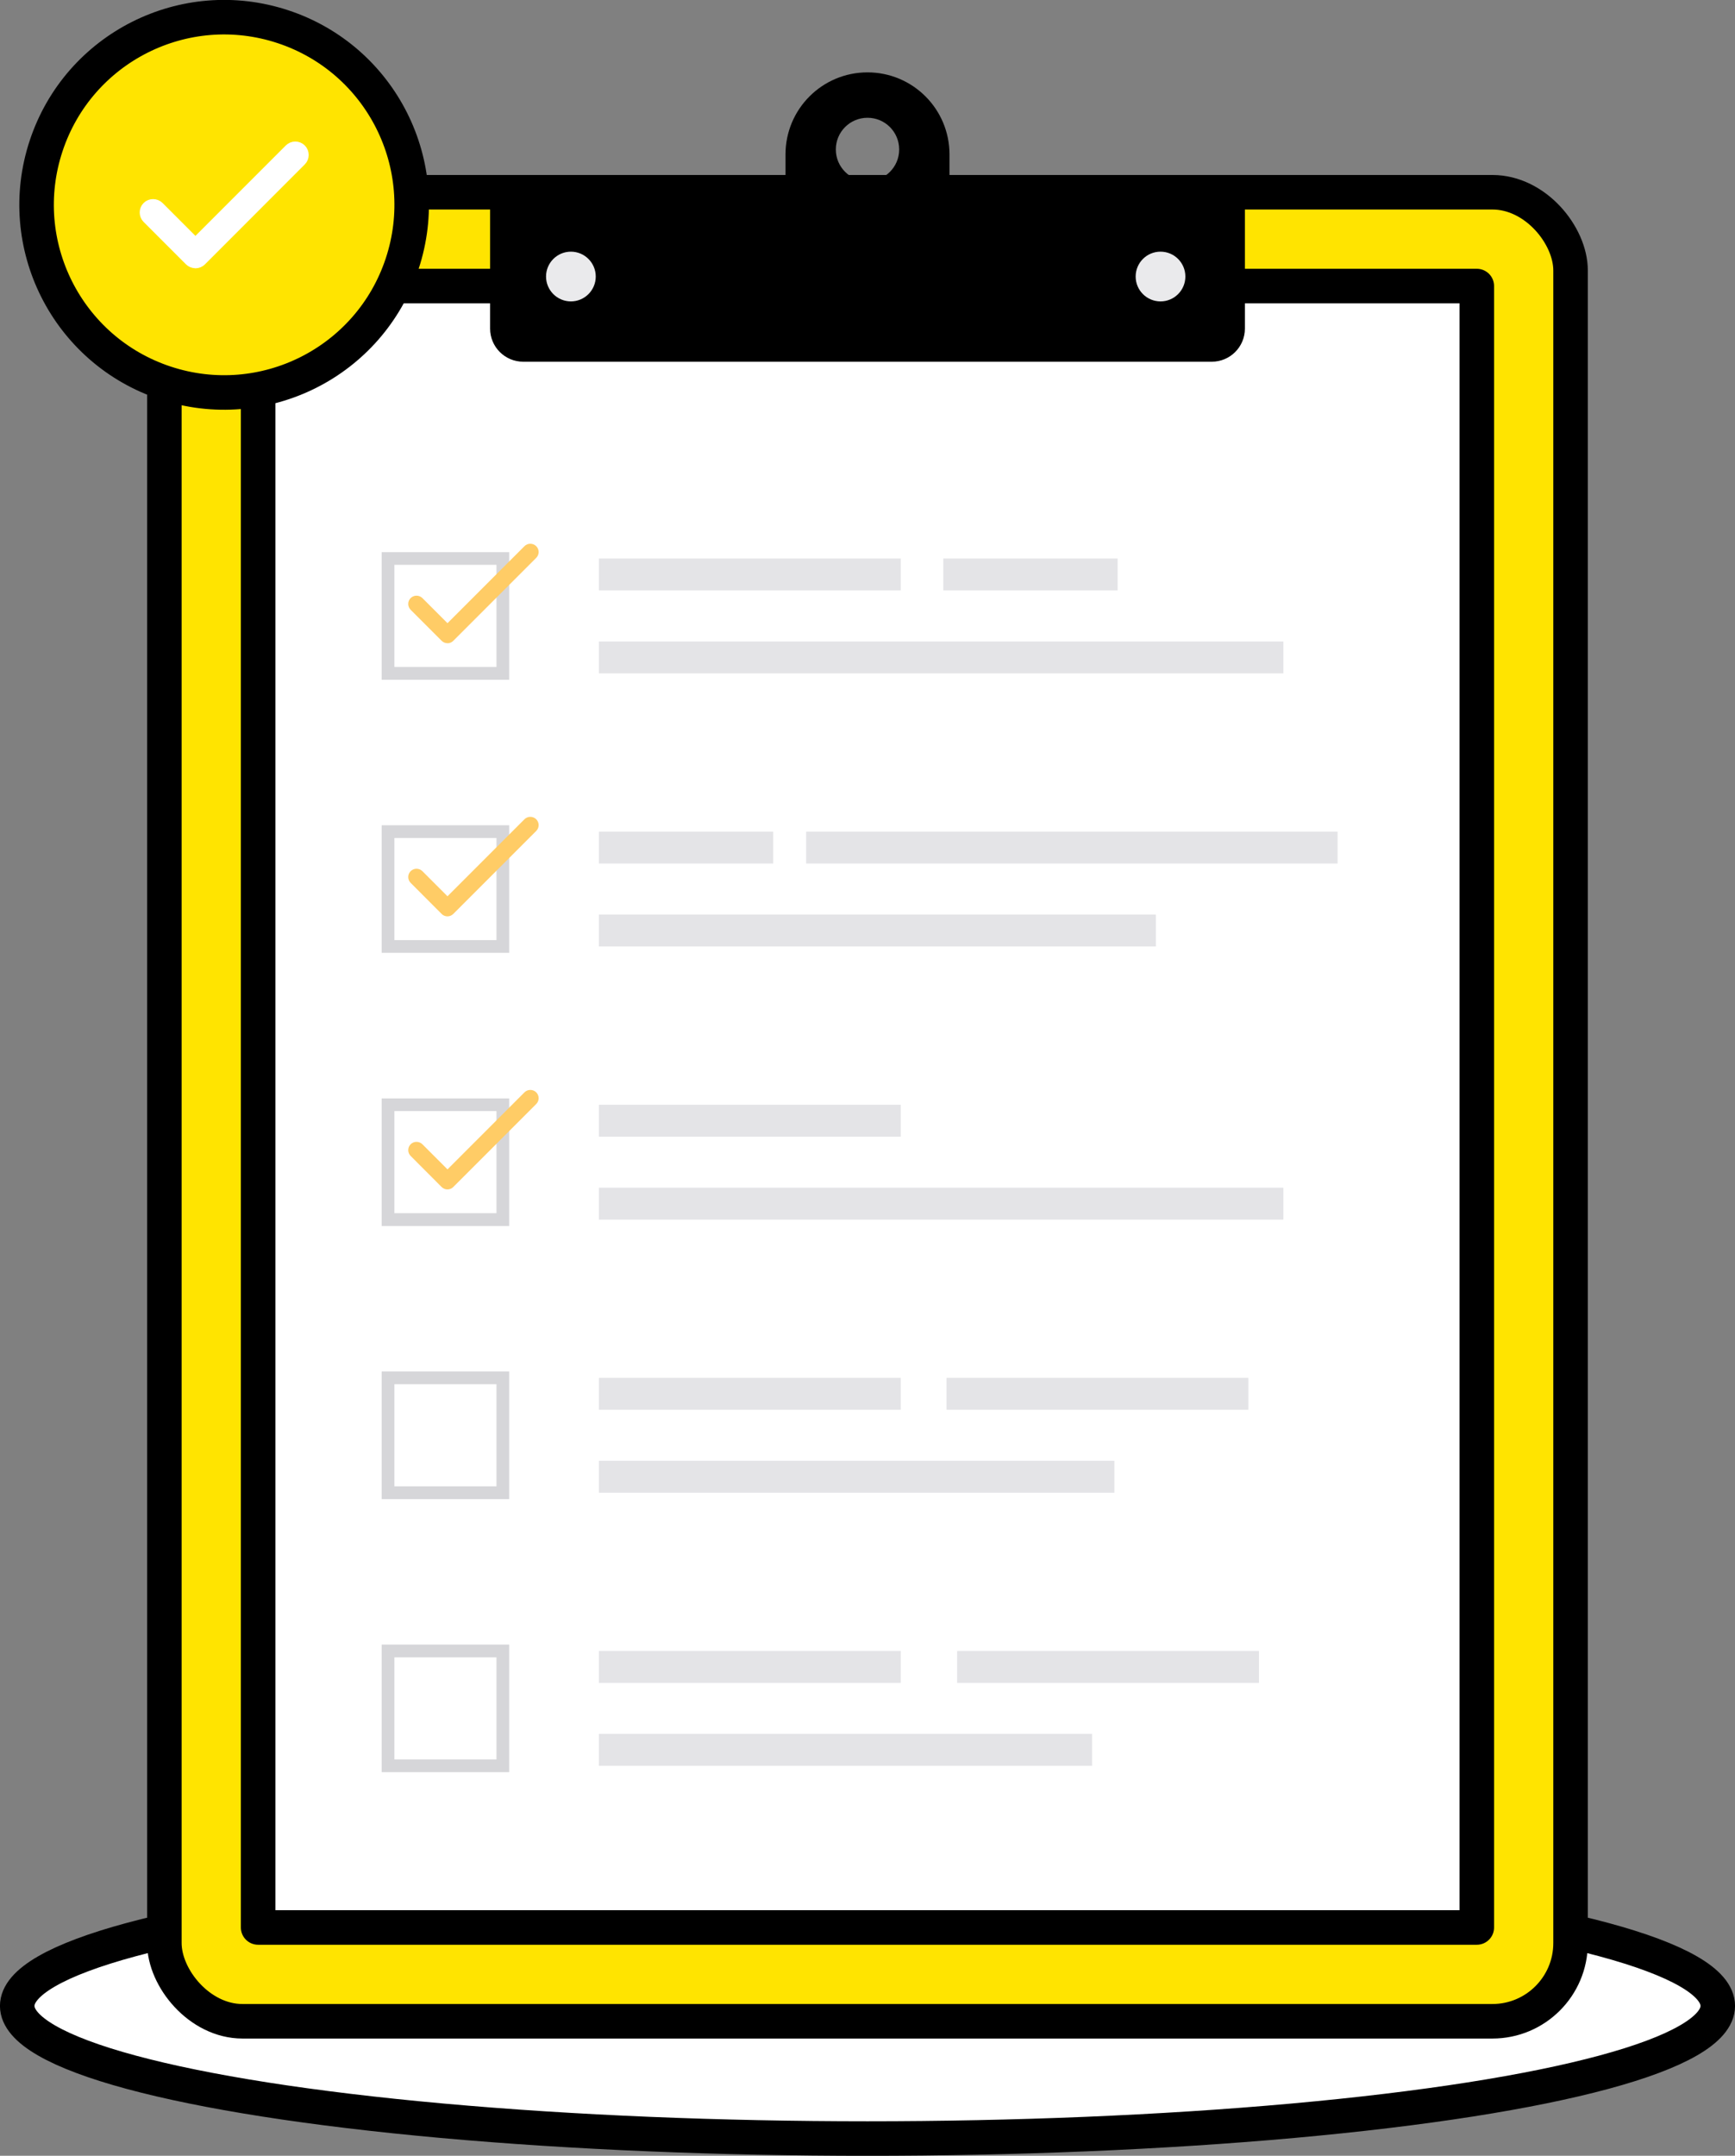 <?xml version="1.0" encoding="UTF-8"?>
<svg id="_レイヤー_2" data-name="レイヤー 2" xmlns="http://www.w3.org/2000/svg" viewBox="0 0 231.7 287.74">
  <rect x="0" y="0" width="231.7" height="287.74" fill="#808080" stroke="none"/>
  <defs>
    <style>
      .cls-1 {
        fill: #eaeaec;
      }

      .cls-2, .cls-3 {
        stroke: #000;
        stroke-width: 4.61px;
      }

      .cls-2, .cls-3, .cls-4 {
        stroke-linecap: round;
        stroke-linejoin: round;
      }

      .cls-2, .cls-4 {
        fill: #fff;
      }

      .cls-5 {
        fill: #fc6;
      }

      .cls-6 {
        fill: #d6d6d9;
      }

      .cls-3 {
        fill: #ffe400;
      }

      .cls-4 {
        stroke: #fff;
      }

      .cls-7 {
        fill: #e4e4e7;
      }
    </style>
  </defs>
  <g id="_レイヤー_1-2" data-name="レイヤー 1">
    <g>
      <ellipse class="cls-2" cx="115.85" cy="267.74" rx="113.55" ry="17.7"/>
      <rect class="cls-3" x="21.95" y="25.66" width="187.79" height="244.13" rx="10.44" ry="10.44"/>
      <rect class="cls-2" x="34.47" y="38.18" width="162.75" height="219.09"/>
      <g>
        <rect class="cls-7" x="79.98" y="74.55" width="40.31" height="4.26"/>
        <rect class="cls-7" x="125.97" y="74.55" width="23.28" height="4.26"/>
        <rect class="cls-7" x="79.98" y="85.62" width="91.41" height="4.26"/>
      </g>
      <g>
        <rect class="cls-7" x="79.98" y="111" width="23.28" height="4.26"/>
        <rect class="cls-7" x="107.66" y="111" width="70.97" height="4.26"/>
        <rect class="cls-7" x="79.98" y="122.07" width="74.38" height="4.26"/>
      </g>
      <g>
        <rect class="cls-7" x="79.98" y="147.46" width="40.31" height="4.26"/>
        <rect class="cls-7" x="79.98" y="158.53" width="91.41" height="4.26"/>
      </g>
      <g>
        <rect class="cls-7" x="79.98" y="183.91" width="40.31" height="4.26"/>
        <rect class="cls-7" x="126.4" y="183.91" width="40.31" height="4.26"/>
        <rect class="cls-7" x="79.98" y="194.98" width="68.84" height="4.26"/>
      </g>
      <path class="cls-6" d="M68,200.09h-17.03v-17.03h17.03v17.03ZM52.67,198.39h13.63v-13.63h-13.63v13.63Z"/>
      <g>
        <rect class="cls-7" x="79.98" y="220.36" width="40.31" height="4.26"/>
        <rect class="cls-7" x="127.82" y="220.36" width="40.31" height="4.26"/>
        <rect class="cls-7" x="79.98" y="231.43" width="65.86" height="4.26"/>
      </g>
      <path class="cls-6" d="M68,236.54h-17.03v-17.03h17.03v17.03ZM52.67,234.84h13.63v-13.63h-13.63v13.63Z"/>
      <path d="M65.44,25.54h100.81v18.32c0,2.44-1.98,4.42-4.42,4.42h-91.96c-2.44,0-4.42-1.98-4.42-4.42v-18.32h0Z"/>
      <path d="M115.85,9.66c-6.05,0-10.95,4.9-10.95,10.95v15.39c0,6.05,4.9,10.95,10.95,10.95s10.95-4.9,10.95-10.95v-15.39c0-6.05-4.9-10.95-10.95-10.95ZM115.85,24.18c-2.33,0-4.23-1.89-4.23-4.23s1.89-4.23,4.23-4.23,4.23,1.89,4.23,4.23-1.89,4.23-4.23,4.23Z"/>
      <path class="cls-1" d="M79.56,36.91c0,1.83-1.49,3.32-3.32,3.32s-3.32-1.49-3.32-3.32,1.49-3.32,3.32-3.32,3.32,1.49,3.32,3.32Z"/>
      <circle class="cls-1" cx="154.98" cy="36.91" r="3.32"/>
      <path class="cls-6" d="M68,90.73h-17.03v-17.03h17.03v17.03ZM52.67,89.02h13.63v-13.63h-13.63v13.63Z"/>
      <path class="cls-5" d="M59.75,85.85c-.28,0-.57-.11-.78-.33l-4.13-4.13c-.43-.43-.43-1.13,0-1.56.43-.43,1.13-.43,1.57,0l3.35,3.35,10.28-10.28c.43-.43,1.13-.43,1.57,0,.43.43.43,1.13,0,1.56l-11.07,11.07c-.22.22-.5.33-.78.33Z"/>
      <path class="cls-6" d="M68,127.18h-17.03v-17.03h17.03v17.03ZM52.67,125.48h13.63v-13.63h-13.63v13.63Z"/>
      <path class="cls-5" d="M59.75,122.31h0c-.29,0-.58-.12-.78-.33l-4.13-4.14c-.43-.43-.43-1.13,0-1.56.43-.43,1.13-.43,1.57,0l3.35,3.35,10.28-10.28c.43-.43,1.13-.43,1.57,0,.43.43.43,1.13,0,1.56l-11.07,11.07c-.21.21-.49.33-.78.33Z"/>
      <path class="cls-6" d="M68,163.64h-17.03v-17.03h17.03v17.03ZM52.67,161.93h13.63v-13.63h-13.63v13.63Z"/>
      <path class="cls-5" d="M59.75,158.76h0c-.29,0-.58-.12-.78-.33l-4.13-4.14c-.43-.43-.43-1.13,0-1.56.43-.43,1.13-.43,1.57,0l3.35,3.35,10.28-10.28c.43-.43,1.13-.43,1.57,0,.43.43.43,1.13,0,1.56l-11.07,11.07c-.21.21-.49.33-.78.33Z"/>
      <circle class="cls-3" cx="29.93" cy="27.34" r="25.04" transform="translate(-5.43 47.16) rotate(-71.68)"/>
      <path class="cls-4" d="M26.09,35.3c-.34,0-.67-.14-.91-.38l-5.65-5.65c-.5-.5-.5-1.32,0-1.82.5-.5,1.32-.5,1.83,0l4.74,4.74,12.42-12.42c.5-.5,1.32-.51,1.83,0,.5.5.5,1.32,0,1.82l-13.33,13.34c-.24.24-.57.38-.91.38Z"/>
    </g>
  </g>
</svg>